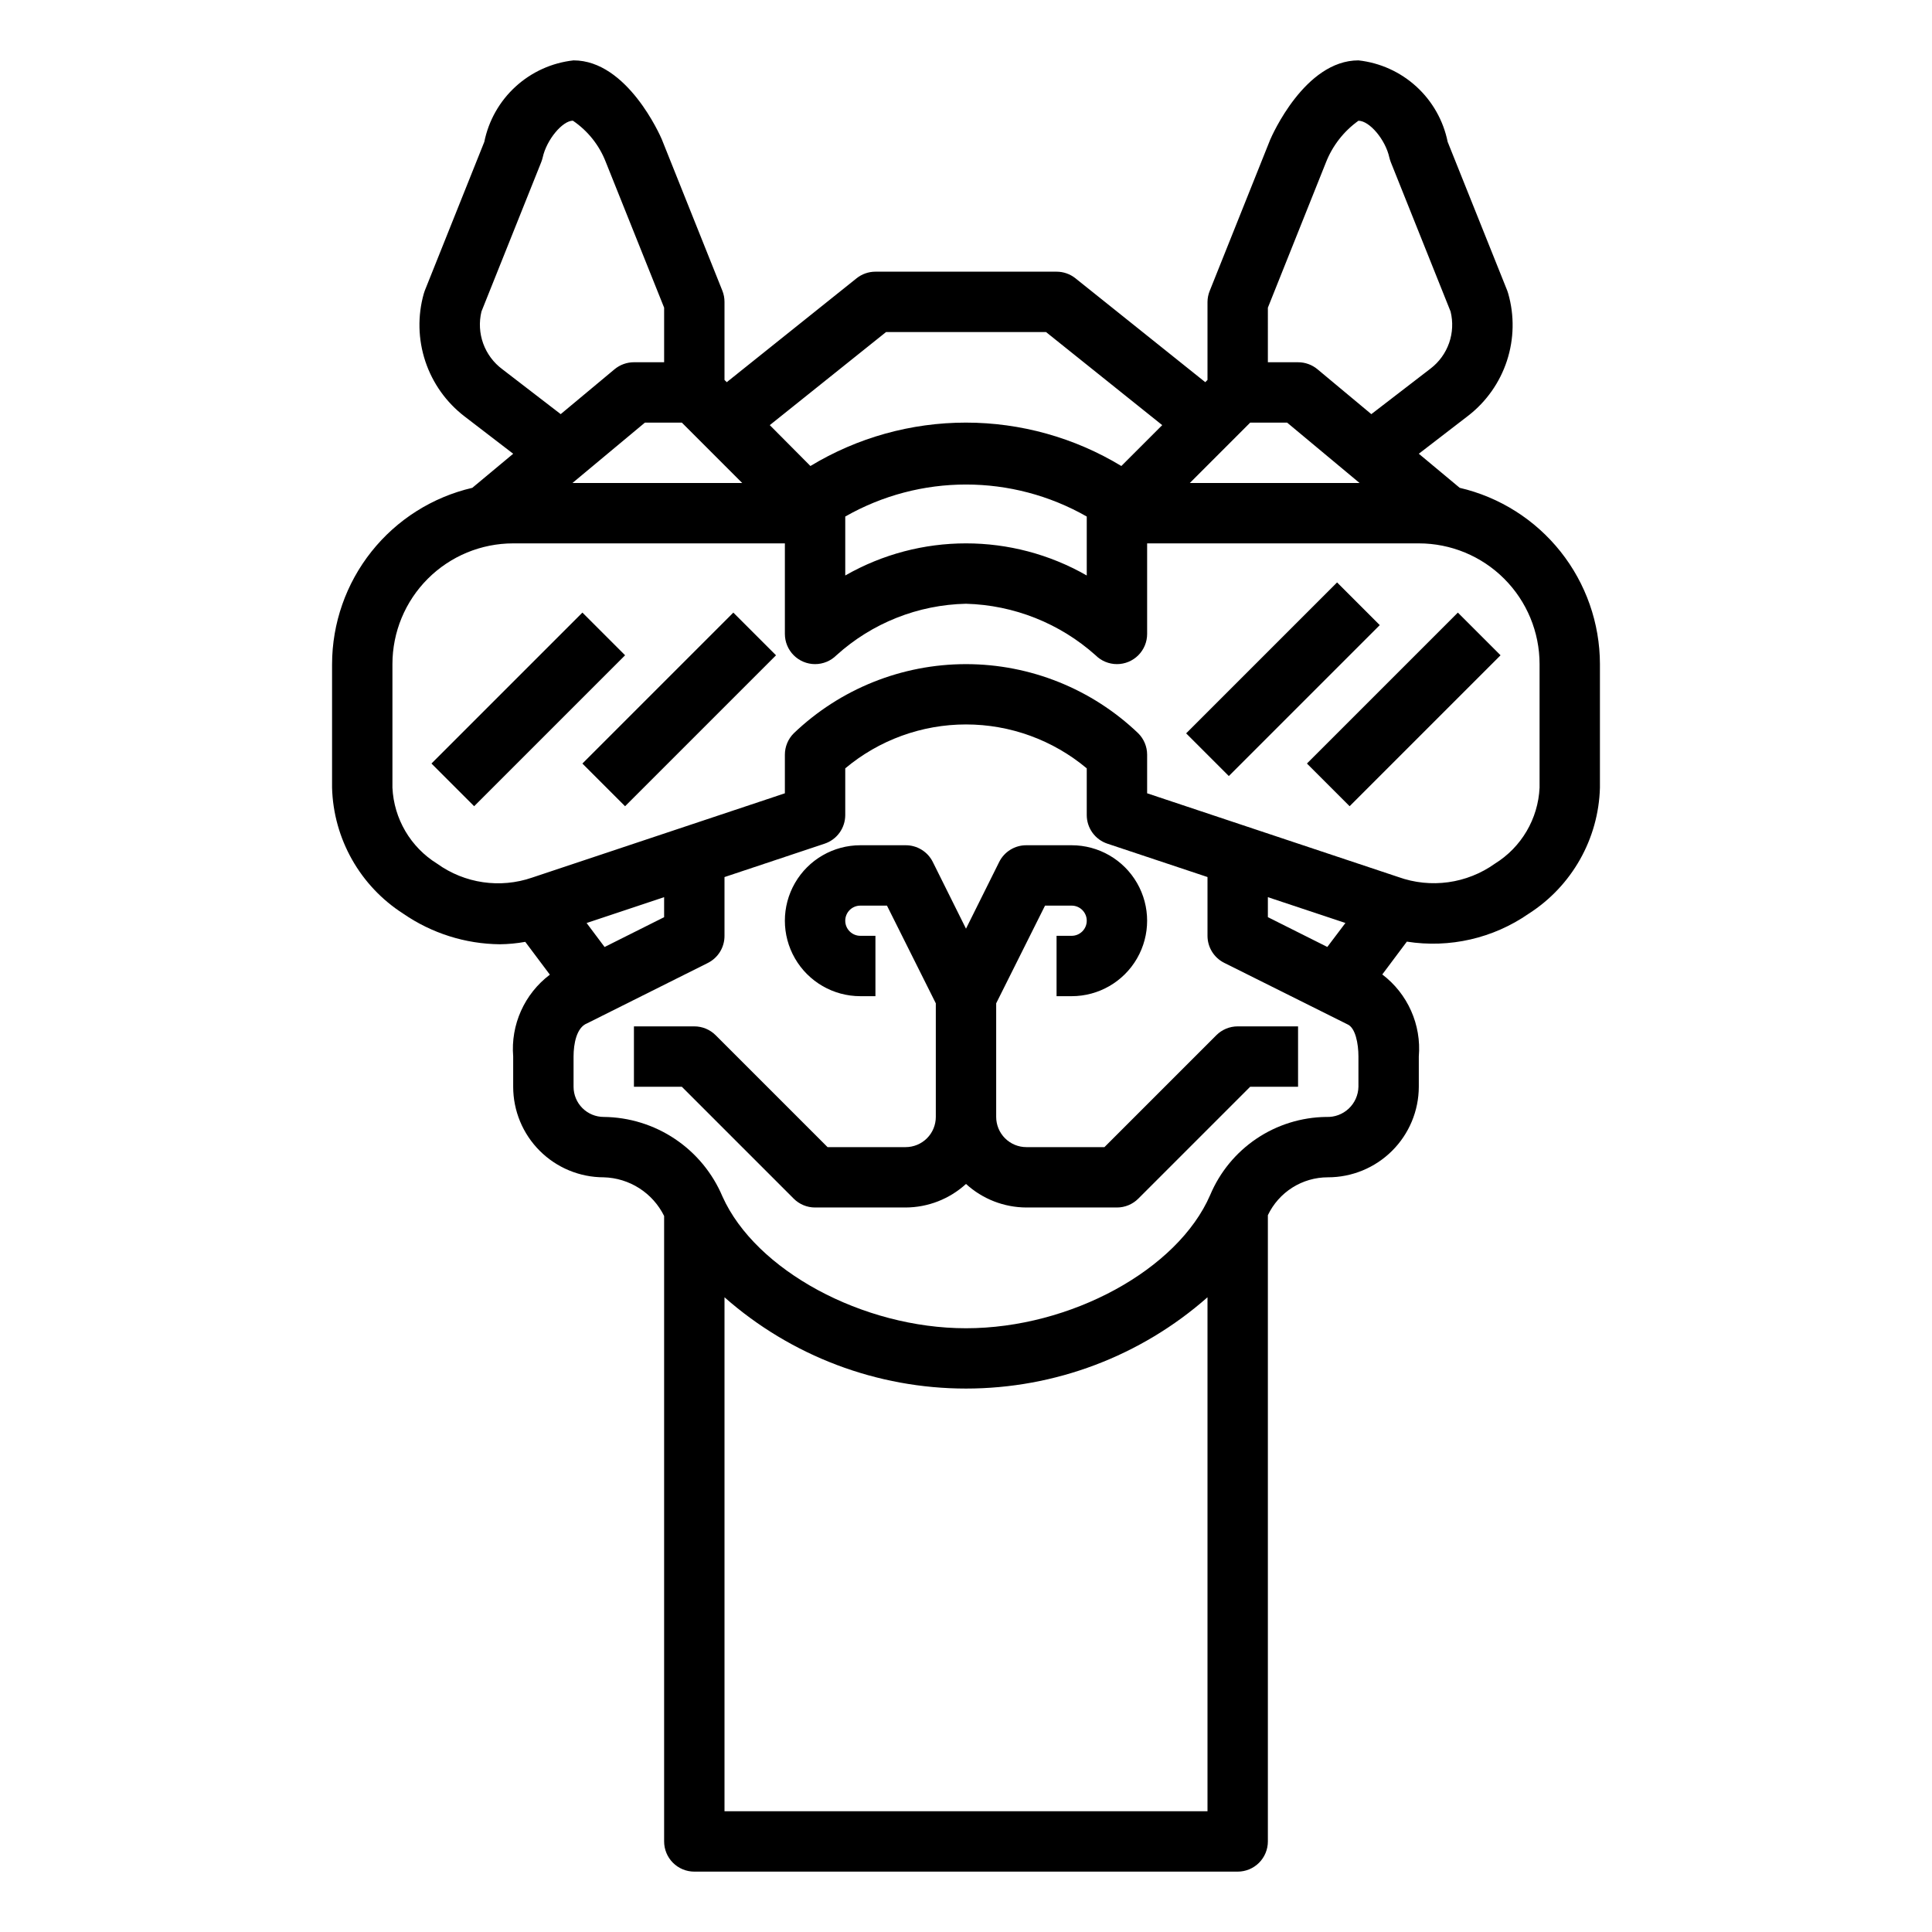 <?xml version="1.0" encoding="UTF-8"?>
<svg width="1200pt" height="1200pt" version="1.1" viewBox="0 0 1200 1200" xmlns="http://www.w3.org/2000/svg">
 <path d="m755.49 642.99-69.504 69.508h-48.488c-4.973 0-9.742-1.977-13.258-5.492-3.516-3.516-5.492-8.285-5.492-13.258v-70.574l30.336-60.676h16.539c5.176 0 9.375 4.199 9.375 9.375s-4.199 9.375-9.375 9.375h-9.375v37.5h9.375c16.746 0 32.223-8.934 40.594-23.438 8.375-14.504 8.375-32.371 0-46.875-8.371-14.504-23.848-23.438-40.594-23.438h-28.125c-3.5-0.02-6.938 0.941-9.918 2.773-2.984 1.832-5.391 4.465-6.957 7.594l-20.625 41.457-20.625-41.457c-1.566-3.129-3.973-5.762-6.957-7.594-2.981-1.832-6.418-2.793-9.918-2.773h-28.125c-16.746 0-32.223 8.934-40.594 23.438-8.375 14.504-8.375 32.371 0 46.875 8.371 14.504 23.848 23.438 40.594 23.438h9.375v-37.5h-9.375c-5.176 0-9.375-4.199-9.375-9.375s4.199-9.375 9.375-9.375h16.539l30.336 60.676v70.574c0 4.973-1.977 9.742-5.492 13.258-3.516 3.516-8.285 5.492-13.258 5.492h-48.488l-69.508-69.508h0.004c-3.516-3.516-8.285-5.492-13.258-5.492h-37.5v37.5h29.738l69.508 69.508h-0.004c3.516 3.516 8.285 5.492 13.258 5.492h56.25c13.883-0.047 27.25-5.262 37.5-14.625 10.25 9.363 23.617 14.578 37.5 14.625h56.25c4.973 0 9.742-1.977 13.258-5.492l69.504-69.508h29.738v-37.5h-37.5c-4.973 0-9.742 1.977-13.258 5.492z"/>
 <path d="m206.25 412.5v76.727c0.859 31.809 17.426 61.129 44.23 78.281 17.633 12.152 38.492 18.766 59.906 18.992 5.32-0.047 10.629-0.551 15.863-1.5l15.281 20.383c-15.809 11.934-24.402 31.129-22.781 50.867v18.75c0 14.918 5.926 29.227 16.477 39.773 10.547 10.551 24.855 16.477 39.773 16.477 7.844 0.211 15.48 2.562 22.09 6.793 6.609 4.234 11.938 10.188 15.41 17.227v388.48c0 4.973 1.977 9.742 5.492 13.258 3.516 3.516 8.285 5.492 13.258 5.492h337.5c4.973 0 9.742-1.977 13.258-5.492 3.516-3.516 5.492-8.285 5.492-13.258v-388.97c3.352-7.047 8.633-12.996 15.23-17.164 6.598-4.164 14.242-6.371 22.043-6.367 14.945 0.016 29.285-5.898 39.871-16.445 10.59-10.547 16.562-24.859 16.605-39.805v-18.75c1.68-19.766-6.883-39.012-22.688-51l15.262-20.383c26.527 4.184 53.645-2.039 75.695-17.359 26.805-17.152 43.371-46.473 44.23-78.281v-76.727c-0.043-25.398-8.672-50.035-24.48-69.914-15.812-19.875-37.875-33.828-62.613-39.586l-25.406-21.168 30.75-23.664c11.223-8.723 19.578-20.602 23.996-34.109 4.414-13.508 4.691-28.027 0.793-41.695-0.188-0.637-0.395-1.238-0.617-1.875l-36.996-92.363c-2.676-13.227-9.488-25.258-19.449-34.359-9.965-9.098-22.562-14.797-35.977-16.266-33.301 0-53.773 46.875-54.824 49.293l-37.5 93.75c-0.914 2.207-1.398 4.57-1.426 6.957v48.488l-1.387 1.387-80.625-64.52c-3.332-2.664-7.473-4.113-11.738-4.106h-112.5c-4.258-0.004-8.391 1.445-11.719 4.106l-80.625 64.52-1.406-1.387v-48.488c0.004-2.383-0.449-4.742-1.332-6.957l-37.688-94.199c-0.863-1.969-21.336-48.844-54.73-48.844-13.418 1.465-26.02 7.16-35.984 16.262-9.969 9.102-16.781 21.137-19.461 34.363l-36.973 92.418c-0.227 0.582-0.43 1.18-0.617 1.875h-0.004c-3.887 13.789-3.547 28.43 0.977 42.023 4.523 13.598 13.02 25.52 24.395 34.234l30.168 23.156-25.406 21.168c-24.738 5.758-46.801 19.711-62.613 39.586-15.809 19.879-24.438 44.516-24.48 69.914zm543.75 712.5h-300v-319.24c41.426 36.539 94.762 56.699 150 56.699s108.57-20.16 150-56.699zm93.75-450c-0.102 5.164-2.285 10.07-6.055 13.602-3.773 3.531-8.809 5.387-13.969 5.148-15.438 0.184-30.484 4.871-43.289 13.492-12.805 8.621-22.812 20.801-28.789 35.031-20.098 46.391-86.719 82.727-151.65 82.727-64.199 0-130.63-35.926-151.24-81.77-6.125-14.543-16.375-26.977-29.48-35.77-13.105-8.793-28.5-13.559-44.281-13.711-4.973 0-9.742-1.977-13.258-5.492-3.516-3.516-5.492-8.285-5.492-13.258v-18.75c0-7.988 1.875-18.039 8.383-20.625l75-37.5c3.129-1.566 5.762-3.973 7.594-6.957 1.832-2.981 2.793-6.418 2.773-9.918v-36.488l62.176-20.738c3.731-1.242 6.977-3.625 9.281-6.816 2.301-3.191 3.539-7.023 3.543-10.957v-29.008c21.02-17.621 47.57-27.277 75-27.277s53.98 9.656 75 27.277v29.008c0.004 3.934 1.242 7.766 3.543 10.957 2.305 3.191 5.551 5.574 9.281 6.816l62.176 20.719v36.508c0 3.484 0.969 6.898 2.801 9.863 1.828 2.965 4.449 5.359 7.566 6.918l76.426 38.137c5.117 2.043 6.957 12.094 6.957 20.082zm-479.4-101.7 48.148-16.051v12.43l-36.977 18.523zm423.15-3.637v-12.414l48.168 16.031-11.25 14.887zm0-378.56 35.98-90c4.074-10.488 11.117-19.559 20.27-26.102 6.883 0 16.762 11.719 19.199 22.82 0.234 0.98 0.535 1.945 0.902 2.887l37.125 92.773c1.605 6.465 1.289 13.258-0.906 19.547-2.199 6.289-6.188 11.797-11.469 15.855l-36.844 28.352-33.469-27.898v-0.004c-3.387-2.801-7.644-4.336-12.039-4.332h-18.75zm-10.988 71.398h22.949l45 37.5h-105.45zm-226.18-56.25h99.375l72.168 57.805-25.387 25.387v0.004c-29.125-17.637-62.52-26.957-96.562-26.957-34.047 0-67.441 9.32-96.562 26.957l-25.238-25.391zm124.67 114.58v36.617c-46.461-26.598-103.54-26.598-150 0v-36.617c46.484-26.512 103.52-26.512 150 0zm-214.01-20.832h-105.43l45-37.5h22.949zm-148.99-70.668c-5.445-4.039-9.578-9.598-11.883-15.973-2.305-6.375-2.676-13.289-1.074-19.879l37.125-92.773c0.367-0.941 0.668-1.906 0.902-2.887 2.438-11.102 12.32-22.82 18.75-22.855v-0.004c9.289 6.293 16.434 15.277 20.473 25.746l36.207 90.395v33.898h-18.75c-4.387 0-8.637 1.535-12.02 4.332l-33.469 27.898zm6.75 108.17h168.75v56.25c0 4.973 1.977 9.738 5.492 13.254 3.516 3.516 8.285 5.492 13.258 5.492s9.738-1.977 13.258-5.488c22.105-20.008 50.684-31.371 80.492-32.008 29.773 0.812 58.293 12.152 80.492 32.008 3.519 3.512 8.285 5.488 13.258 5.488s9.742-1.977 13.258-5.492c3.516-3.516 5.492-8.281 5.492-13.254v-56.25h168.75c19.891 0 38.969 7.902 53.031 21.969 14.066 14.062 21.969 33.141 21.969 53.031v76.727c-0.898 19.348-11.281 37.012-27.75 47.211-17.43 12.438-39.852 15.535-60 8.289l-156-51.996v-23.98c0-4.973-1.977-9.742-5.492-13.258-28.793-27.586-67.129-42.988-107.01-42.988s-78.215 15.402-107.01 42.988c-3.516 3.516-5.492 8.285-5.492 13.258v23.98l-156.96 52.352c-19.918 6.879-41.934 3.656-59.043-8.645-16.469-10.199-26.852-27.863-27.75-47.211v-76.727c0-19.891 7.902-38.969 21.969-53.031 14.062-14.066 33.141-21.969 53.031-21.969z"/>
 <path d="m267.99 474.24 93.75-93.75 26.516 26.516-93.75 93.75z"/>
 <path d="m361.73 474.25 93.75-93.75 26.516 26.516-93.75 93.75z"/>
 <path d="m736.73 455.5 93.75-93.75 26.516 26.516-93.75 93.75z"/>
 <path d="m811.75 474.24 93.75-93.75 26.516 26.516-93.75 93.75z"/>
</svg>
